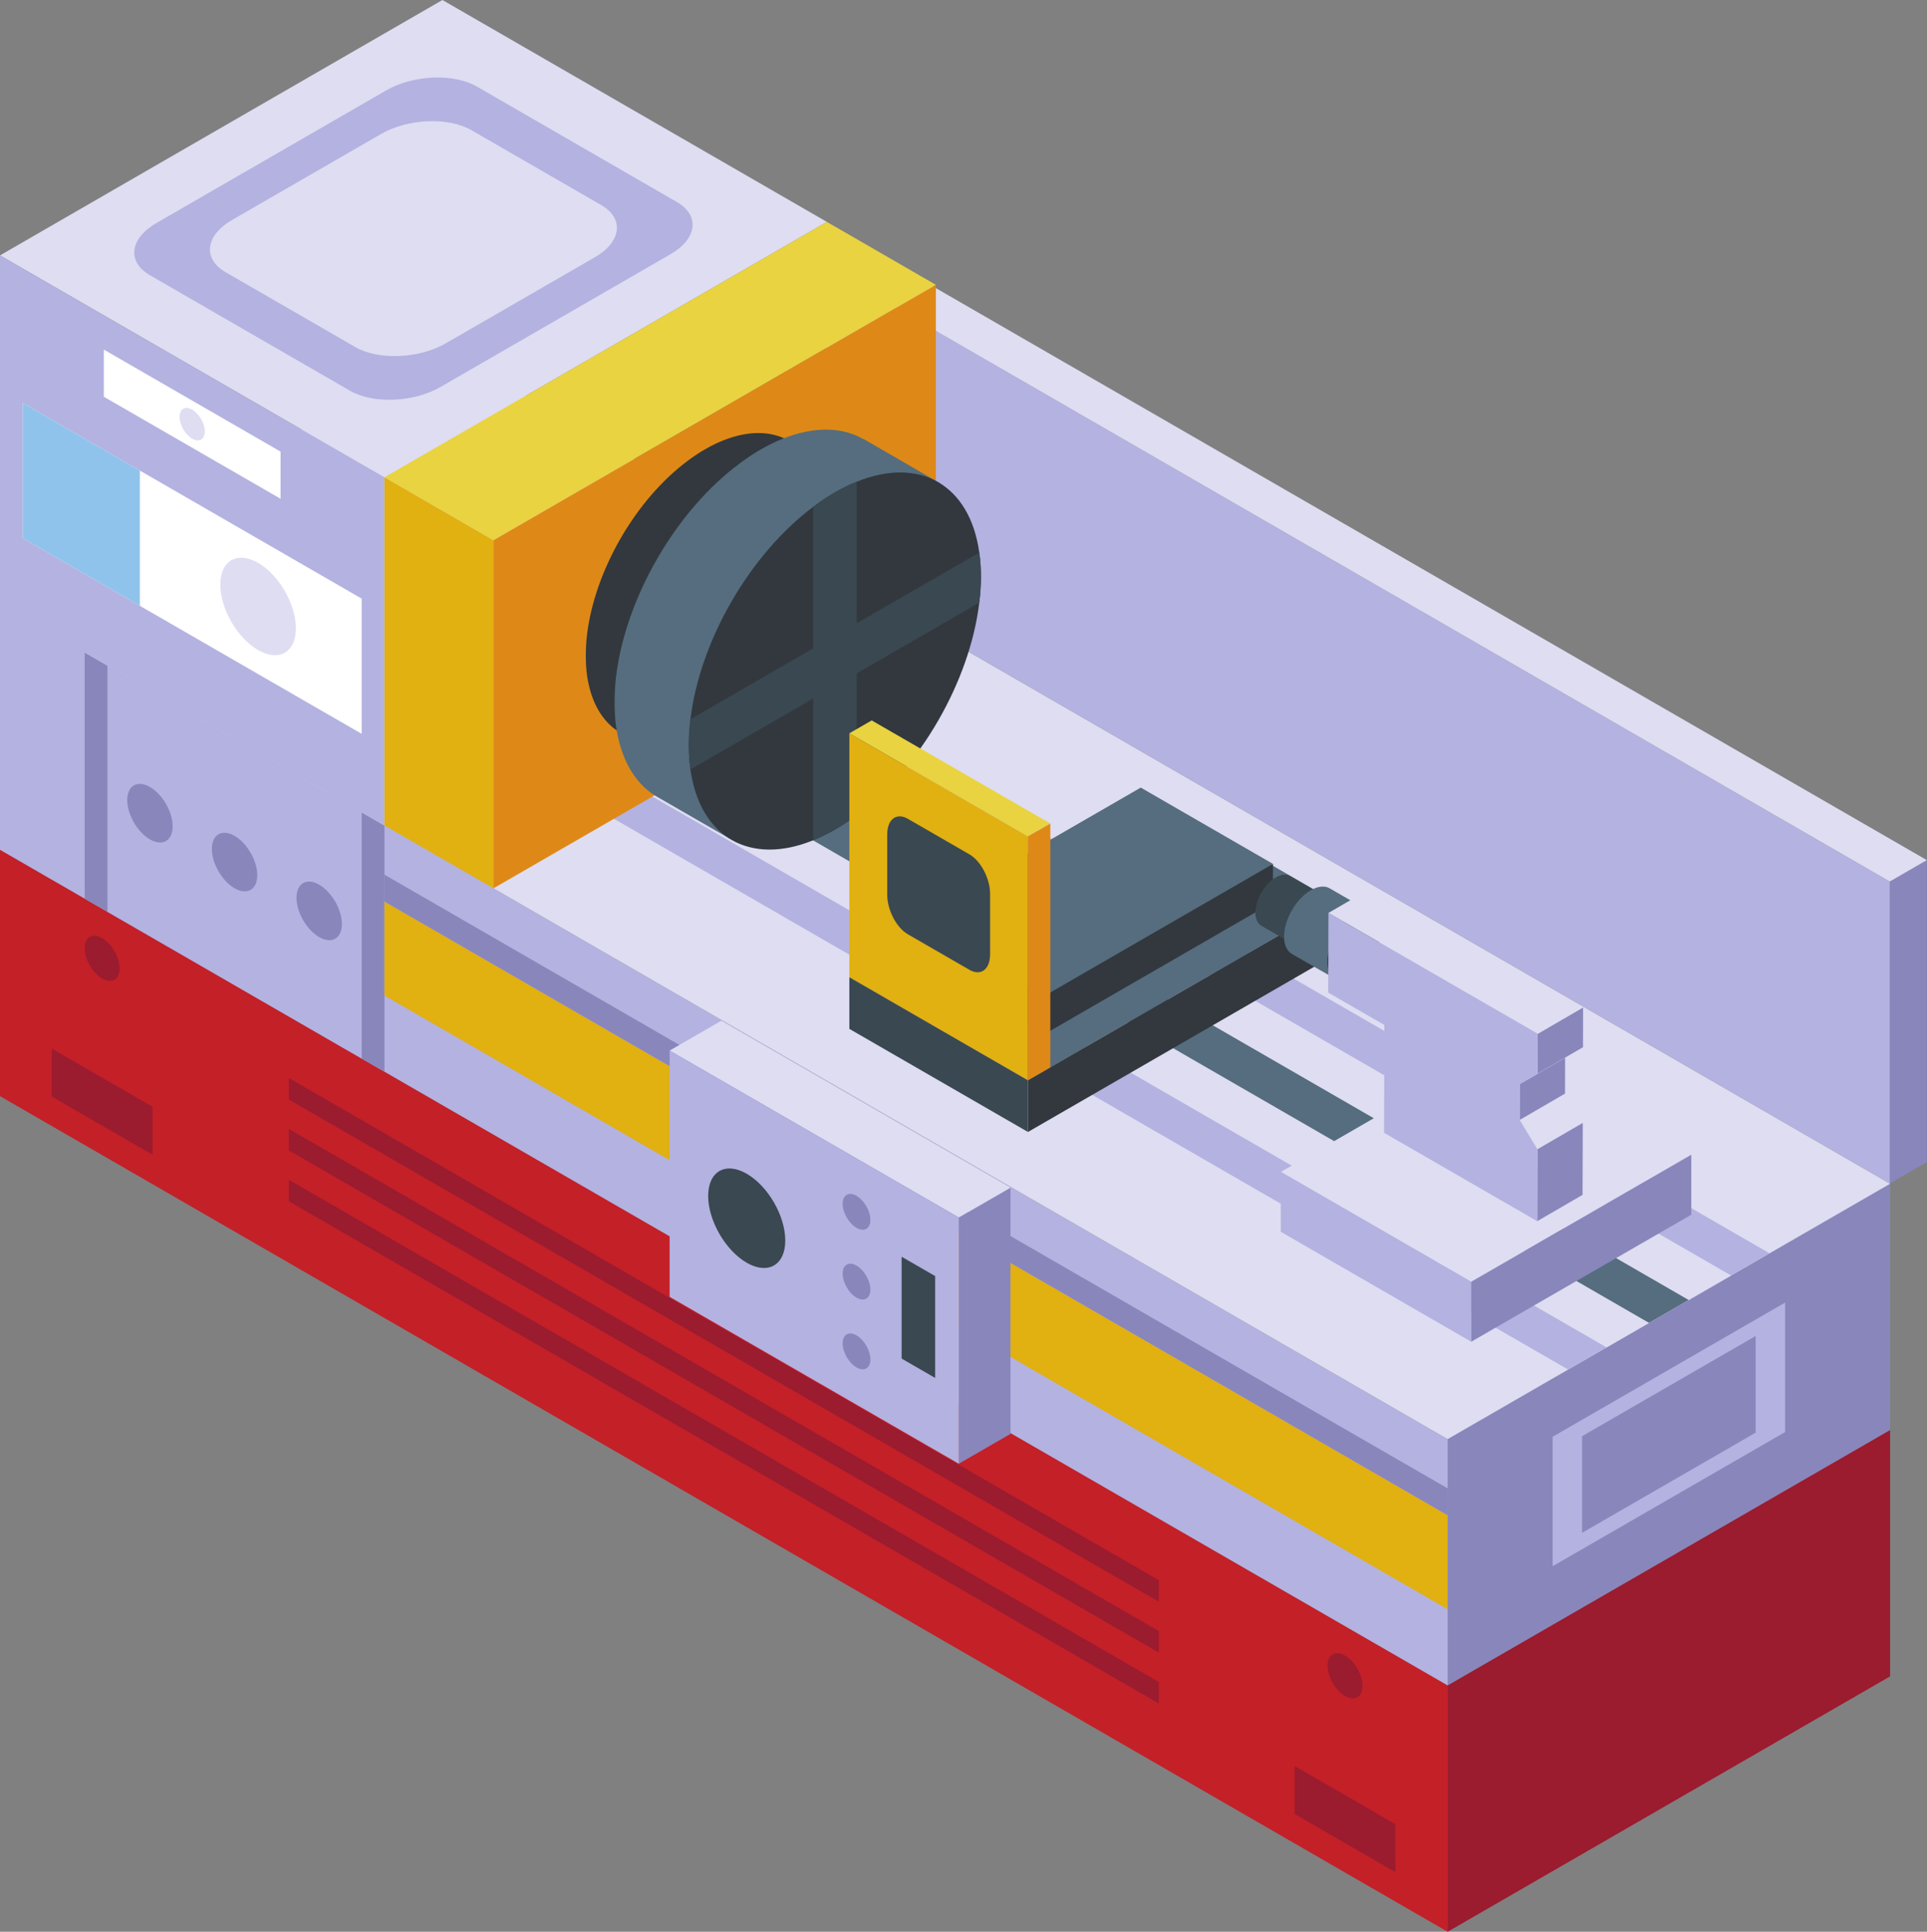 <?xml version="1.0" encoding="UTF-8"?><svg xmlns="http://www.w3.org/2000/svg" xmlns:xlink="http://www.w3.org/1999/xlink" height="450.0" preserveAspectRatio="xMidYMid meet" version="1.0" viewBox="0.0 0.0 448.8 450.0" width="448.8" zoomAndPan="magnify"><rect x="0.0" y="0.0" width="448.8" height="450.0" fill="#808080" stroke="none"/><defs><clipPath id="a"><path d="M 440 200 L 448.762 200 L 448.762 276 L 440 276 Z M 440 200"/></clipPath><clipPath id="b"><path d="M 192 57 L 448.762 57 L 448.762 206 L 192 206 Z M 192 57"/></clipPath></defs><g><g clip-path="url(#a)"><path d="M 440.125 275.688 L 448.758 270.703 L 448.758 200.309 L 440.125 205.289 L 440.125 275.688" fill="#8986bc"/></g><g><path d="M 440.125 205.359 L 192.5 62.379 L 192.5 132.719 L 440.125 275.699 L 440.125 205.359" fill="#b4b2e0"/></g><g clip-path="url(#b)"><path d="M 440.125 205.348 L 448.754 200.363 L 201.129 57.398 L 192.5 62.379 L 440.125 205.348" fill="#deddf2"/></g><g><path d="M 337.156 450 L 440.203 390.508 L 440.203 333.109 L 337.156 392.602 L 337.156 450" fill="#9b1b2f"/></g><g><path d="M 337.156 392.59 L 440.203 333.098 L 440.203 275.699 L 337.156 335.191 L 337.156 392.59" fill="#8986bc"/></g><g><path d="M 361.613 364.848 L 415.746 333.594 L 415.746 303.438 L 361.613 334.695 L 361.613 364.848" fill="#b4b2e0"/></g><g><path d="M 368.469 357.07 L 408.891 333.734 L 408.891 311.219 L 368.469 334.555 L 368.469 357.07" fill="#8986bc"/></g><g><path d="M 337.156 450 L 0 255.344 L 0 197.945 L 337.156 392.602 L 337.156 450" fill="#c32028"/></g><g><path d="M 269.887 373.105 L 67.27 256.121 L 67.27 251.133 L 269.887 368.113 L 269.887 373.105" fill="#9b1b2f"/></g><g><path d="M 269.887 384.961 L 67.27 267.977 L 67.27 262.984 L 269.887 379.969 L 269.887 384.961" fill="#9b1b2f"/></g><g><path d="M 269.887 396.812 L 67.27 279.832 L 67.27 274.84 L 269.887 391.82 L 269.887 396.812" fill="#9b1b2f"/></g><g><path d="M 317.324 392.715 C 317.324 395.305 315.504 396.355 313.262 395.059 C 311.016 393.766 309.199 390.613 309.199 388.023 C 309.199 385.434 311.016 384.383 313.262 385.68 C 315.504 386.973 317.324 390.121 317.324 392.715" fill="#9b1b2f"/></g><g><path d="M 324.984 436.102 L 301.539 422.562 L 301.539 411.414 L 324.984 424.949 L 324.984 436.102" fill="#9b1b2f"/></g><g><path d="M 19.727 220.895 C 19.727 223.488 21.547 226.637 23.789 227.934 C 26.031 229.227 27.852 228.176 27.852 225.586 C 27.852 222.996 26.031 219.848 23.789 218.551 C 21.547 217.258 19.727 218.305 19.727 220.895" fill="#9b1b2f"/></g><g><path d="M 12.066 255.438 L 35.512 268.973 L 35.512 257.824 L 12.066 244.289 L 12.066 255.438" fill="#9b1b2f"/></g><g><path d="M 337.156 335.262 L 0 140.602 L 0 197.945 L 337.156 392.602 L 337.156 335.262" fill="#b4b2e0"/></g><g><path d="M 89.535 249.637 L 19.727 209.336 L 19.727 151.992 L 89.535 192.297 L 89.535 249.637" fill="#8986bc"/></g><g><path d="M 84.234 246.578 L 25.023 212.395 L 25.023 155.051 L 84.234 189.234 L 84.234 246.578" fill="#b4b2e0"/></g><g><path d="M 40.211 192.488 C 40.211 195.863 37.84 197.23 34.922 195.543 C 32 193.855 29.633 189.754 29.633 186.383 C 29.633 183.008 32 181.641 34.922 183.328 C 37.84 185.016 40.211 189.117 40.211 192.488" fill="#8986bc"/></g><g><path d="M 59.918 203.867 C 59.918 207.242 57.551 208.609 54.629 206.922 C 51.711 205.234 49.34 201.133 49.34 197.762 C 49.34 194.387 51.711 193.02 54.629 194.707 C 57.551 196.395 59.918 200.496 59.918 203.867" fill="#8986bc"/></g><g><path d="M 79.629 215.246 C 79.629 218.621 77.262 219.988 74.34 218.301 C 71.418 216.613 69.051 212.512 69.051 209.141 C 69.051 205.766 71.418 204.398 74.34 206.086 C 77.262 207.773 79.629 211.875 79.629 215.246" fill="#8986bc"/></g><g><path d="M 337.156 374.879 L 89.535 231.914 L 89.535 210.016 L 337.156 352.98 L 337.156 374.879" fill="#e1b011"/></g><g><path d="M 337.156 346.715 L 89.535 203.75 L 89.535 210.016 L 337.156 352.98 L 337.156 346.715" fill="#8986bc"/></g><g><path d="M 223.301 340.973 L 235.348 334.02 L 235.348 276.68 L 223.301 283.633 L 223.301 340.973" fill="#8986bc"/></g><g><path d="M 168.004 237.77 L 155.961 244.727 L 223.305 283.605 L 235.348 276.652 L 168.004 237.77" fill="#deddf2"/></g><g><path d="M 223.301 340.973 L 155.957 302.094 L 155.957 244.75 L 223.301 283.633 L 223.301 340.973" fill="#b4b2e0"/></g><g><path d="M 217.801 320.988 L 209.988 316.48 L 209.988 292.754 L 217.801 297.262 L 217.801 320.988" fill="#3a4851"/></g><g><path d="M 199.484 286.031 C 197.699 284.996 196.25 282.488 196.25 280.43 C 196.25 278.363 197.699 277.527 199.484 278.562 C 201.27 279.594 202.719 282.102 202.719 284.164 C 202.719 286.227 201.27 287.062 199.484 286.031" fill="#8986bc"/></g><g><path d="M 199.484 302.285 C 197.699 301.258 196.25 298.746 196.25 296.684 C 196.25 294.621 197.699 293.785 199.484 294.816 C 201.27 295.848 202.719 298.355 202.719 300.422 C 202.719 302.48 201.27 303.316 199.484 302.285" fill="#8986bc"/></g><g><path d="M 199.484 318.543 C 197.699 317.512 196.25 315.004 196.25 312.941 C 196.25 310.879 197.699 310.043 199.484 311.074 C 201.27 312.105 202.719 314.613 202.719 316.676 C 202.719 318.738 201.27 319.574 199.484 318.543" fill="#8986bc"/></g><g><path d="M 182.891 288.973 C 182.891 294.695 178.871 297.016 173.91 294.152 C 168.953 291.289 164.934 284.328 164.934 278.605 C 164.934 272.879 168.953 270.559 173.91 273.422 C 178.871 276.281 182.891 283.246 182.891 288.973" fill="#3a4851"/></g><g><path d="M 0 140.59 L 103.043 81.098 L 192.578 132.789 L 89.535 192.281 L 0 140.59" fill="#deddf2"/></g><g><path d="M 337.156 335.246 L 440.199 275.758 L 192.578 132.789 L 89.535 192.281 L 337.156 335.246" fill="#deddf2"/></g><g><path d="M 365.223 319.043 L 412.133 291.961 L 164.512 148.992 L 117.598 176.078 L 365.223 319.043" fill="#b4b2e0"/></g><g><path d="M 374.172 313.879 L 403.184 297.129 L 155.562 154.16 L 126.551 170.91 L 374.172 313.879" fill="#deddf2"/></g><g><path d="M 384.062 308.168 L 136.438 165.203 L 145.672 159.871 L 393.297 302.836 L 384.062 308.168" fill="#556d7e"/></g><g><path d="M 0 59.492 L 103.043 0 L 192.578 51.691 L 89.535 111.184 L 0 59.492" fill="#deddf2"/></g><g><path d="M 36.434 51.953 L 89.988 21.035 C 96.223 17.434 105.656 17.043 111.059 20.16 L 157.656 47.066 C 163.055 50.184 162.379 55.629 156.145 59.23 L 102.586 90.148 C 96.352 93.75 86.918 94.141 81.52 91.023 L 34.922 64.117 C 29.52 61 30.199 55.555 36.434 51.953" fill="#b4b2e0"/></g><g><path d="M 54.051 51.242 L 88.754 31.207 C 94.988 27.605 104.422 27.215 109.82 30.336 L 140.035 47.777 C 145.438 50.895 144.762 56.344 138.523 59.941 L 103.824 79.977 C 97.59 83.578 88.156 83.969 82.758 80.852 L 52.539 63.406 C 47.141 60.285 47.816 54.84 54.051 51.242" fill="#deddf2"/></g><g><path d="M 89.535 111.184 L 192.578 51.691 L 217.961 66.348 L 114.918 125.84 L 89.535 111.184" fill="#e9d340"/></g><g><path d="M 217.965 66.355 L 217.965 147.445 L 114.918 206.938 L 114.918 125.852 L 217.965 66.355" fill="#de8917"/></g><g><path d="M 0 140.59 L 0 59.504 L 89.535 111.191 L 89.535 192.281 L 0 140.59" fill="#b4b2e0"/></g><g><path d="M 89.535 192.281 L 89.535 111.191 L 114.918 125.852 L 114.918 206.938 L 89.535 192.281" fill="#e1b011"/></g><g><path d="M 84.234 170.949 L 5.297 125.375 L 5.297 93.875 L 84.234 139.449 L 84.234 170.949" fill="#fff"/></g><g><path d="M 65.352 105.207 L 24.18 81.434 L 24.18 92.422 L 65.352 116.191 L 65.352 105.207" fill="#fff"/></g><g><path d="M 32.578 141.125 L 5.297 125.375 L 5.297 93.875 L 32.578 109.625 L 32.578 141.125" fill="#90c3eb"/></g><g><path d="M 68.906 146.348 C 68.906 151.957 64.969 154.23 60.109 151.426 C 55.254 148.621 51.316 141.801 51.316 136.191 C 51.316 130.586 55.254 128.312 60.109 131.113 C 64.969 133.918 68.906 140.738 68.906 146.348" fill="#deddf2"/></g><g><path d="M 47.699 100.504 C 47.699 102.375 46.387 103.133 44.766 102.195 C 43.148 101.262 41.836 98.988 41.836 97.121 C 41.836 95.254 43.148 94.496 44.766 95.43 C 46.387 96.363 47.699 98.637 47.699 100.504" fill="#deddf2"/></g><g><path d="M 198.402 111.117 L 191.945 121.977 L 164.008 168.926 L 158.234 178.613 L 145.277 171.145 L 144.105 170.461 C 140.23 168.035 137.609 163.516 136.719 157.34 C 136.52 155.926 136.438 154.352 136.438 152.738 C 136.438 151.121 136.52 149.469 136.719 147.812 C 138.535 132.875 148.023 116.406 160.094 107.402 C 161.426 106.395 162.797 105.465 164.211 104.66 C 165.625 103.852 166.996 103.164 168.328 102.641 C 174.305 100.219 179.672 100.34 183.75 102.68 L 183.75 102.641 L 198.402 111.117" fill="#32383e"/></g><g><path d="M 219.039 112.629 L 211.129 125.926 L 176.91 183.434 L 169.84 195.297 L 153.969 186.148 L 152.535 185.312 C 147.789 182.344 144.574 176.805 143.484 169.242 C 143.238 167.512 143.141 165.582 143.141 163.605 C 143.141 161.625 143.238 159.598 143.484 157.57 C 145.711 139.277 157.332 119.105 172.113 108.078 C 173.746 106.84 175.43 105.703 177.156 104.715 C 178.891 103.727 180.57 102.887 182.203 102.242 C 189.52 99.277 196.098 99.426 201.09 102.293 L 201.09 102.242 L 219.039 112.629" fill="#556d7e"/></g><g><path d="M 228.461 134.324 C 228.461 136.301 228.332 138.352 228.074 140.379 C 225.891 158.699 214.246 178.871 199.516 189.898 C 197.887 191.133 196.176 192.27 194.461 193.262 C 192.746 194.25 191.035 195.09 189.41 195.734 C 174.637 201.738 162.988 195.016 160.805 179.219 C 160.547 177.488 160.418 175.586 160.418 173.605 C 160.418 171.629 160.547 169.578 160.805 167.551 C 162.988 149.281 174.637 129.105 189.41 118.059 C 191.035 116.82 192.746 115.684 194.461 114.695 C 196.176 113.707 197.887 112.863 199.516 112.223 C 214.246 106.238 225.891 112.965 228.074 128.711 C 228.332 130.441 228.461 132.348 228.461 134.324" fill="#32383e"/></g><g><path d="M 228.461 134.324 C 228.461 136.301 228.332 138.352 228.074 140.379 L 199.516 156.871 L 199.516 189.898 C 197.887 191.133 196.176 192.27 194.461 193.262 C 192.746 194.25 191.035 195.09 189.41 195.734 L 189.41 162.703 L 160.805 179.219 C 160.547 177.488 160.418 175.586 160.418 173.605 C 160.418 171.629 160.547 169.578 160.805 167.551 L 189.41 151.035 L 189.41 118.059 C 191.035 116.82 192.746 115.684 194.461 114.695 C 196.176 113.707 197.887 112.863 199.516 112.223 L 199.516 145.199 L 228.074 128.711 C 228.332 130.441 228.461 132.348 228.461 134.324" fill="#3a4851"/></g><g><path d="M 239.414 251.641 L 197.816 227.621 L 269.602 186.176 L 311.199 210.195 L 239.414 251.641" fill="#556d7e"/></g><g><path d="M 239.414 251.641 L 239.414 263.691 L 311.203 222.246 L 311.203 210.195 L 239.414 251.641" fill="#32383e"/></g><g><path d="M 239.414 263.691 L 239.414 251.641 L 197.816 227.625 L 197.816 239.676 L 239.414 263.691" fill="#3a4851"/></g><g><path d="M 243.336 231.934 L 212.535 214.152 L 265.684 183.469 L 296.48 201.25 L 243.336 231.934" fill="#556d7e"/></g><g><path d="M 243.336 231.938 L 243.336 240.859 L 296.48 210.176 L 296.48 201.25 L 243.336 231.938" fill="#32383e"/></g><g><path d="M 243.336 240.859 L 243.336 231.938 L 212.535 214.156 L 212.535 223.078 L 243.336 240.859" fill="#3a4851"/></g><g><path d="M 239.414 251.641 L 197.816 227.621 L 197.816 170.832 L 239.414 194.852 L 239.414 251.641" fill="#e1b011"/></g><g><path d="M 225.781 225.918 L 211.449 217.645 C 208.793 216.109 206.637 211.992 206.637 208.445 L 206.637 194.387 C 206.637 190.84 208.793 189.211 211.449 190.746 L 225.781 199.02 C 228.438 200.555 230.594 204.672 230.594 208.219 L 230.594 222.277 C 230.594 225.824 228.438 227.453 225.781 225.918" fill="#3a4851"/></g><g><path d="M 244.617 191.836 L 203.02 167.82 L 197.816 170.824 L 239.414 194.84 L 244.617 191.836" fill="#e9d340"/></g><g><path d="M 244.617 248.637 L 244.617 191.844 L 239.414 194.852 L 239.414 251.641 L 244.617 248.637" fill="#de8917"/></g><g><path d="M 308.227 208.555 L 301.203 219.918 L 293.996 215.793 L 293.727 215.629 C 292.895 215.121 292.387 214.074 292.387 212.602 C 292.387 209.574 294.504 205.902 297.105 204.398 C 298.418 203.648 299.598 203.57 300.43 204.051 L 308.227 208.555" fill="#3a4851"/></g><g><path d="M 300.035 217.012 C 300.035 220.031 302.152 221.254 304.77 219.746 C 307.383 218.234 309.504 214.562 309.504 211.547 C 309.504 208.527 307.383 207.301 304.77 208.812 C 302.152 210.32 300.035 213.992 300.035 217.012" fill="#32383e"/></g><g><path d="M 319.941 212.859 L 310.684 227.84 L 301.184 222.402 L 300.828 222.188 C 299.734 221.516 299.062 220.141 299.062 218.195 C 299.062 214.203 301.855 209.363 305.281 207.387 C 307.012 206.395 308.566 206.289 309.66 206.926 L 319.941 212.859" fill="#556d7e"/></g><g><path d="M 309.141 224.008 C 309.141 227.988 311.934 229.602 315.383 227.613 C 318.828 225.621 321.621 220.781 321.621 216.805 C 321.621 212.824 318.828 211.211 315.383 213.199 C 311.934 215.191 309.141 220.031 309.141 224.008" fill="#32383e"/></g><g><path d="M 342.652 298.617 L 298.289 273.004 L 349.535 243.414 L 393.902 269.027 L 342.652 298.617" fill="#deddf2"/></g><g><path d="M 342.652 298.582 L 298.289 272.969 L 298.289 286.938 L 342.652 312.555 L 342.652 298.582" fill="#b4b2e0"/></g><g><path d="M 393.902 268.992 L 342.652 298.582 L 342.652 312.555 L 393.902 282.965 L 393.902 268.992" fill="#8986bc"/></g><g><path d="M 353.934 260.891 L 364.496 254.75 L 368.633 261.578 L 358.066 267.719 L 353.934 260.891" fill="#deddf2"/></g><g><path d="M 358.066 267.719 L 368.633 261.578 L 368.586 278.336 L 358.02 284.473 L 358.066 267.719" fill="#8986bc"/></g><g><path d="M 353.957 252.531 L 364.52 246.391 L 364.496 254.75 L 353.934 260.891 L 353.957 252.531" fill="#8986bc"/></g><g><path d="M 358.117 250.086 L 368.684 243.945 L 364.52 246.391 L 353.957 252.531 L 358.117 250.086" fill="#deddf2"/></g><g><path d="M 358.145 240.812 L 368.707 234.672 L 368.684 243.945 L 358.117 250.086 L 358.145 240.812" fill="#8986bc"/></g><g><path d="M 309.395 212.668 L 319.961 206.527 L 368.707 234.672 L 358.145 240.812 L 309.395 212.668" fill="#deddf2"/></g><g><path d="M 358.145 240.812 L 358.117 250.086 L 353.957 252.531 L 353.934 260.891 L 358.066 267.719 L 358.02 284.473 L 322.352 263.883 L 322.422 238.77 L 309.344 231.219 L 309.395 212.668 L 358.145 240.812" fill="#b4b2e0"/></g></g></svg>